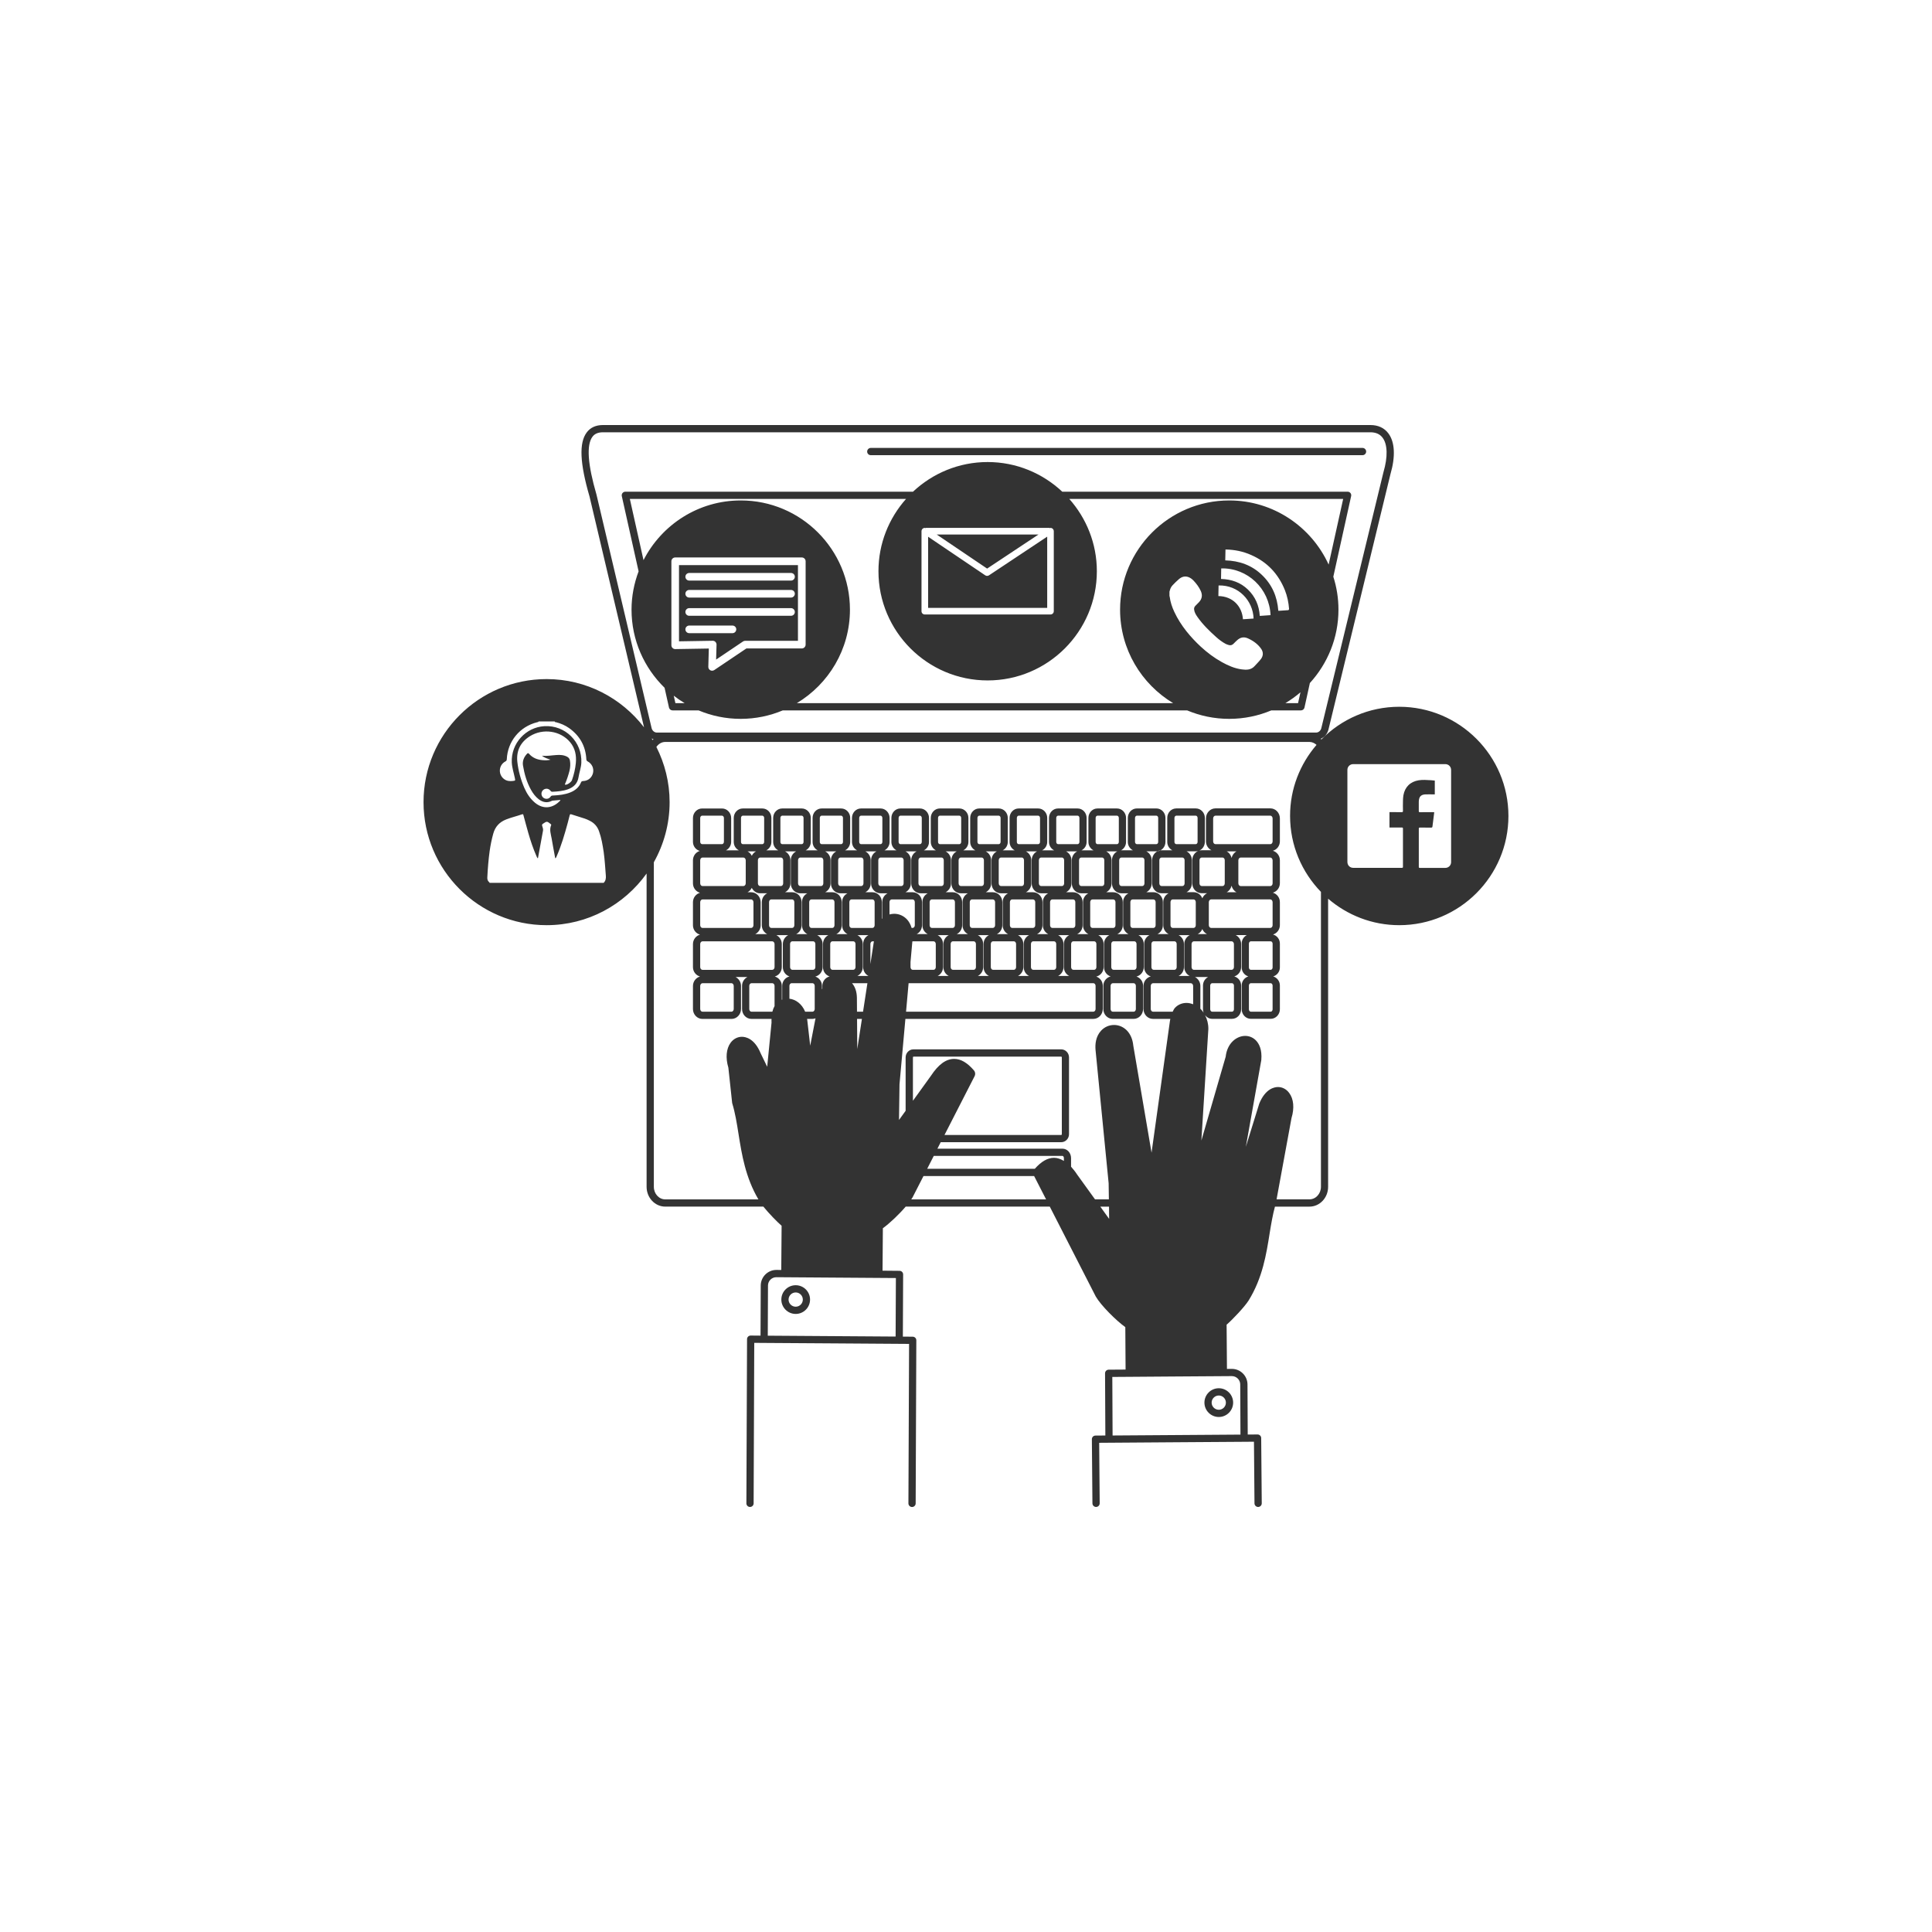 <?xml version="1.0" encoding="utf-8"?>
<!-- Generator: Adobe Illustrator 16.0.0, SVG Export Plug-In . SVG Version: 6.00 Build 0)  -->
<!DOCTYPE svg PUBLIC "-//W3C//DTD SVG 1.1//EN" "http://www.w3.org/Graphics/SVG/1.1/DTD/svg11.dtd">
<svg version="1.1" id="Layer_1" xmlns="http://www.w3.org/2000/svg" xmlns:xlink="http://www.w3.org/1999/xlink" x="0px" y="0px"
	 width="100px" height="100px" viewBox="0 0 100 100" enable-background="new 0 0 100 100" xml:space="preserve">
<rect x="0" y="0" width="100" height="100" fill="#333333" stroke="none"/>
<path fill="#FFFFFF" d="M62.64,51.012v1.23c0,0.066,0.047,0.123,0.098,0.123h1.031c0.055,0,0.1-0.057,0.1-0.123v-1.23
	c0-0.064-0.045-0.121-0.1-0.121h-1.031C62.687,50.891,62.64,50.947,62.64,51.012z M59.562,51.035v1.188
	c0,0.078,0.055,0.143,0.117,0.143h1.018c0.035-0.064,0.064-0.139,0.111-0.191c0.152-0.17,0.369-0.264,0.605-0.264
	c0.115,0,0.23,0.027,0.344,0.07v-0.945c0-0.078-0.055-0.145-0.119-0.145h-1.959C59.616,50.891,59.562,50.957,59.562,51.035z
	 M57.597,50.891c-0.061,0-0.113,0.063-0.113,0.137v1.199c0,0.076,0.053,0.139,0.113,0.139h1.082c0.063,0,0.113-0.063,0.113-0.139
	v-1.199c0-0.074-0.051-0.137-0.113-0.137H57.597z M61.001,50.516h0.58c-0.166-0.082-0.283-0.258-0.283-0.461v-1.188
	c0-0.207,0.117-0.379,0.283-0.465h-0.578c0.162,0.084,0.277,0.256,0.277,0.459v1.197C61.28,50.262,61.165,50.434,61.001,50.516z
	 M59.597,48.861v1.197c0,0.074,0.051,0.139,0.113,0.139h1.082c0.063,0,0.113-0.064,0.113-0.139v-1.197
	c0-0.076-0.051-0.139-0.113-0.139H59.71C59.647,48.723,59.597,48.785,59.597,48.861z M58.827,48.861
	c0-0.076-0.051-0.139-0.113-0.139h-1.082c-0.063,0-0.113,0.063-0.113,0.139v1.197c0,0.074,0.051,0.139,0.113,0.139h1.082
	c0.063,0,0.113-0.064,0.113-0.139V48.861z M58.62,46.555c-0.063,0-0.113,0.063-0.113,0.137v1.199c0,0.076,0.051,0.139,0.113,0.139
	h1.082c0.063,0,0.113-0.063,0.113-0.139v-1.199c0-0.074-0.051-0.137-0.113-0.137H58.62z M62.532,50.57h-0.682
	c0.164,0.086,0.281,0.258,0.281,0.465v1.18c0.008,0.01,0.02,0.016,0.027,0.023c0.053,0.055,0.098,0.115,0.141,0.178
	c-0.02-0.053-0.033-0.111-0.033-0.174v-1.23C62.267,50.816,62.376,50.652,62.532,50.57z M63.491,46.182h0.512
	c-0.129-0.066-0.219-0.189-0.258-0.338C63.71,45.992,63.62,46.115,63.491,46.182z M64.741,50.891c-0.053,0-0.098,0.057-0.098,0.121
	v1.23c0,0.066,0.045,0.123,0.098,0.123h1.031c0.053,0,0.098-0.057,0.098-0.123v-1.23c0-0.064-0.045-0.121-0.098-0.121H64.741z
	 M62.085,44.525v1.197c0,0.076,0.051,0.139,0.113,0.139h1.082c0.063,0,0.113-0.063,0.113-0.139v-1.197
	c0-0.076-0.051-0.139-0.113-0.139h-1.082C62.136,44.387,62.085,44.449,62.085,44.525z M64.214,44.387
	c-0.063,0-0.117,0.066-0.117,0.145v1.188c0,0.078,0.055,0.143,0.117,0.143h1.539c0.063,0,0.117-0.064,0.117-0.143v-1.188
	c0-0.078-0.055-0.145-0.117-0.145H64.214z M65.753,48.029c0.063,0,0.117-0.064,0.117-0.143v-1.188c0-0.078-0.055-0.145-0.117-0.145
	h-3.066c-0.064,0-0.119,0.066-0.119,0.145v1.188c0,0.078,0.055,0.143,0.119,0.143H65.753z M65.87,48.844
	c0-0.064-0.045-0.121-0.098-0.121h-1.031c-0.053,0-0.098,0.057-0.098,0.121v1.232c0,0.064,0.045,0.121,0.098,0.121h1.031
	c0.053,0,0.098-0.057,0.098-0.121V48.844z M55.179,46.182h0.367c0.271,0,0.49,0.229,0.49,0.51v1.199
	c0,0.203-0.115,0.375-0.279,0.457h0.576c-0.162-0.082-0.277-0.254-0.277-0.457v-1.199c0-0.201,0.115-0.373,0.277-0.455h-0.369
	c-0.268,0-0.488-0.23-0.488-0.514v-1.197c0-0.203,0.117-0.375,0.279-0.459h-0.576c0.164,0.084,0.279,0.256,0.279,0.459v1.197
	C55.458,45.926,55.343,46.098,55.179,46.182z M55.343,48.402h-0.574c0.162,0.084,0.277,0.256,0.277,0.459v1.197
	c0,0.203-0.115,0.375-0.279,0.457h0.576c-0.164-0.082-0.277-0.254-0.277-0.457v-1.197C55.065,48.658,55.179,48.486,55.343,48.402z
	 M52.272,46.691v1.199c0,0.076,0.055,0.139,0.113,0.139h1.082c0.063,0,0.117-0.063,0.117-0.139v-1.199
	c0-0.074-0.055-0.137-0.117-0.137h-1.082C52.327,46.555,52.272,46.617,52.272,46.691z M53.362,48.861v1.197
	c0,0.074,0.051,0.139,0.113,0.139h1.082c0.063,0,0.113-0.064,0.113-0.139v-1.197c0-0.076-0.051-0.139-0.113-0.139h-1.082
	C53.413,48.723,53.362,48.785,53.362,48.861z M53.265,48.402H52.69c0.162,0.084,0.277,0.256,0.277,0.459v1.197
	c0,0.203-0.115,0.375-0.277,0.457h0.574c-0.164-0.082-0.277-0.254-0.277-0.457v-1.197C52.987,48.658,53.101,48.486,53.265,48.402z
	 M51.187,48.402h-0.575c0.163,0.084,0.277,0.256,0.277,0.459v1.197c0,0.203-0.114,0.375-0.277,0.457h0.575
	c-0.164-0.082-0.277-0.254-0.277-0.457v-1.197C50.909,48.658,51.022,48.486,51.187,48.402z M47.446,48.348h0.574
	c-0.162-0.082-0.277-0.254-0.277-0.457v-1.199c0-0.201,0.115-0.373,0.277-0.455h-0.367c-0.27,0-0.488-0.23-0.488-0.514v-1.197
	c0-0.203,0.115-0.375,0.278-0.459h-0.576c0.163,0.084,0.278,0.256,0.278,0.459v1.197c0,0.203-0.115,0.375-0.278,0.459h0.369
	c0.269,0,0.487,0.229,0.487,0.51v1.199C47.724,48.094,47.608,48.266,47.446,48.348z M51.284,48.861v1.197
	c0,0.074,0.051,0.139,0.113,0.139h1.082c0.063,0,0.113-0.064,0.113-0.139v-1.197c0-0.076-0.051-0.139-0.113-0.139h-1.082
	C51.335,48.723,51.284,48.785,51.284,48.861z M50.195,46.691v1.199c0,0.076,0.053,0.139,0.114,0.139h1.08
	c0.063,0,0.117-0.063,0.117-0.139v-1.199c0-0.074-0.055-0.137-0.117-0.137h-1.08C50.248,46.555,50.195,46.617,50.195,46.691z
	 M48.945,46.182h0.367c0.271,0,0.489,0.229,0.489,0.51v1.199c0,0.203-0.115,0.375-0.278,0.457h0.575
	c-0.162-0.082-0.277-0.254-0.277-0.457v-1.199c0-0.201,0.115-0.373,0.277-0.455H49.73c-0.269,0-0.487-0.23-0.487-0.514v-1.197
	c0-0.203,0.115-0.375,0.277-0.459h-0.575c0.163,0.084,0.278,0.256,0.278,0.459v1.197C49.224,45.926,49.108,46.098,48.945,46.182z
	 M47.223,48.732l-0.095,1.061v0.266c0,0.074,0.052,0.139,0.113,0.139h1.082c0.062,0,0.113-0.064,0.113-0.139v-1.197
	c0-0.076-0.052-0.139-0.113-0.139h-1.082C47.234,48.723,47.229,48.73,47.223,48.732z M51.022,46.182h0.367
	c0.271,0,0.49,0.229,0.49,0.51v1.199c0,0.203-0.115,0.375-0.279,0.457h0.576c-0.162-0.082-0.277-0.254-0.277-0.457v-1.199
	c0-0.201,0.115-0.373,0.277-0.455h-0.369c-0.268,0-0.486-0.23-0.486-0.514v-1.197c0-0.203,0.115-0.375,0.277-0.459h-0.576
	c0.164,0.084,0.279,0.256,0.279,0.459v1.197C51.302,45.926,51.187,46.098,51.022,46.182z M53.101,46.182h0.367
	c0.271,0,0.49,0.229,0.49,0.51v1.199c0,0.203-0.115,0.375-0.279,0.457h0.576c-0.162-0.082-0.277-0.254-0.277-0.457v-1.199
	c0-0.201,0.115-0.373,0.277-0.455h-0.369c-0.268,0-0.486-0.23-0.486-0.514v-1.197c0-0.203,0.115-0.375,0.277-0.459h-0.576
	c0.164,0.084,0.279,0.256,0.279,0.459v1.197C53.38,45.926,53.265,46.098,53.101,46.182z M65.87,42.363
	c0-0.078-0.055-0.145-0.117-0.145h-2.84c-0.066,0-0.121,0.066-0.121,0.145v1.188c0,0.078,0.055,0.143,0.121,0.143h2.84
	c0.063,0,0.117-0.064,0.117-0.143V42.363z M54.351,46.691v1.199c0,0.076,0.055,0.139,0.113,0.139h1.082
	c0.063,0,0.113-0.063,0.113-0.139v-1.199c0-0.074-0.051-0.137-0.113-0.137h-1.082C54.405,46.555,54.351,46.617,54.351,46.691z
	 M35.674,30.051h5.269c0.109,0,0.197-0.09,0.197-0.199c0-0.107-0.088-0.195-0.197-0.195h-5.269c-0.109,0-0.198,0.088-0.198,0.195
	C35.476,29.961,35.564,30.051,35.674,30.051z M64.595,33.043c-0.217-0.1-0.408-0.053-0.576,0.109
	c-0.057,0.055-0.115,0.105-0.168,0.164c-0.07,0.072-0.152,0.098-0.244,0.072c-0.057-0.014-0.113-0.035-0.166-0.061
	c-0.176-0.094-0.338-0.215-0.486-0.348c-0.357-0.32-0.699-0.652-0.975-1.045c-0.078-0.115-0.154-0.232-0.172-0.377
	c-0.012-0.078,0.01-0.143,0.064-0.199c0.061-0.061,0.121-0.121,0.182-0.184c0.164-0.172,0.195-0.367,0.1-0.582
	c-0.092-0.203-0.225-0.379-0.375-0.539c-0.08-0.082-0.168-0.15-0.279-0.188c-0.18-0.059-0.34-0.008-0.477,0.109
	c-0.117,0.1-0.227,0.209-0.332,0.32c-0.047,0.047-0.082,0.107-0.109,0.168c-0.023,0.051-0.033,0.111-0.051,0.168v0.215
	c0.004,0.014,0.008,0.027,0.012,0.041c0.035,0.275,0.121,0.535,0.24,0.787c0.166,0.355,0.377,0.684,0.619,0.992
	c0.227,0.287,0.479,0.555,0.746,0.803c0.336,0.309,0.697,0.582,1.096,0.803c0.324,0.18,0.66,0.328,1.033,0.377
	c0.242,0.033,0.482,0.031,0.666-0.176c0.109-0.123,0.229-0.236,0.326-0.365c0.121-0.164,0.125-0.348,0.016-0.514
	C65.112,33.34,64.87,33.168,64.595,33.043z M35.674,31.873h5.269c0.109,0,0.197-0.088,0.197-0.197s-0.088-0.199-0.197-0.199h-5.269
	c-0.109,0-0.198,0.09-0.198,0.199S35.564,31.873,35.674,31.873z M35.674,32.773h2.238c0.109,0,0.197-0.09,0.197-0.199
	c0-0.107-0.088-0.195-0.197-0.195h-2.238c-0.109,0-0.198,0.088-0.198,0.195C35.476,32.684,35.564,32.773,35.674,32.773z
	 M41.699,33.365v-4.314c0-0.109-0.089-0.197-0.198-0.197h-6.552c-0.109,0-0.198,0.088-0.198,0.197v4.348
	c0,0.053,0.021,0.104,0.06,0.141c0.037,0.037,0.09,0.059,0.142,0.057l1.735-0.029l-0.026,0.945c-0.002,0.074,0.038,0.145,0.103,0.18
	c0.029,0.016,0.062,0.023,0.096,0.023c0.038,0,0.075-0.012,0.109-0.033l1.663-1.119h2.869C41.61,33.563,41.699,33.475,41.699,33.365
	z M41.304,33.168H38.57c-0.039,0-0.077,0.012-0.11,0.033l-1.394,0.939l0.022-0.77c0.001-0.055-0.019-0.105-0.057-0.145
	s-0.089-0.059-0.141-0.059h-0.004l-1.741,0.029V29.25h6.157V33.168z M66.722,31.518c-0.025-0.334-0.092-0.658-0.215-0.969
	c-0.338-0.842-0.912-1.457-1.746-1.822c-0.42-0.188-0.863-0.277-1.33-0.285c-0.006,0.188-0.006,0.371-0.012,0.563
	c0.727,0.021,1.369,0.246,1.896,0.752c0.527,0.502,0.797,1.129,0.85,1.854c0.01,0,0.018,0.006,0.029,0.004
	c0.162-0.008,0.326-0.02,0.488-0.033C66.698,31.578,66.724,31.539,66.722,31.518z M64.335,32.053l0.551-0.037
	c-0.031-0.926-0.781-1.742-1.813-1.713c-0.004,0.182-0.008,0.365-0.01,0.549C63.804,30.863,64.288,31.379,64.335,32.053z
	 M63.21,29.42c0,0.18-0.004,0.361-0.01,0.547c0.533,0.014,1.006,0.176,1.391,0.547c0.383,0.369,0.58,0.826,0.615,1.365
	c0.193-0.014,0.375-0.025,0.557-0.039C65.704,30.465,64.573,29.389,63.21,29.42z M29.259,40.547
	c-0.009,0.023-0.052,0.068,0.018,0.07c0.104,0,0.294-0.141,0.329-0.24c0.101-0.287,0.17-0.58,0.199-0.881
	c0.037-0.398-0.034-0.766-0.296-1.08c-0.495-0.596-1.406-0.732-2.083-0.309c-0.486,0.307-0.71,0.75-0.649,1.326
	c0.053,0.469,0.177,0.918,0.364,1.352c0.128,0.291,0.301,0.555,0.547,0.762c0.434,0.361,0.928,0.297,1.309-0.109
	c0.008-0.008,0.013-0.016,0.002-0.033c-0.135,0.012-0.272,0.023-0.41,0.037c-0.01,0-0.021,0.008-0.03,0.012
	c-0.241,0.121-0.464,0.074-0.671-0.082c-0.173-0.133-0.302-0.307-0.406-0.494c-0.218-0.391-0.338-0.814-0.412-1.25
	c-0.039-0.234,0.045-0.439,0.207-0.611c0.036-0.039,0.064-0.047,0.105-0.002c0.184,0.213,0.425,0.307,0.697,0.33
	c0.138,0.012,0.275,0.012,0.414-0.023c-0.155-0.055-0.313-0.098-0.441-0.207c0.254,0.031,0.5-0.02,0.749-0.035
	c0.191-0.014,0.381-0.004,0.556,0.09c0.08,0.043,0.126,0.105,0.142,0.197c0.031,0.18,0.019,0.357-0.024,0.533
	C29.419,40.121,29.347,40.336,29.259,40.547z M67.187,36.395l0.125-0.563c-0.242,0.209-0.504,0.396-0.781,0.563H67.187z
	 M35.674,30.93h5.269c0.109,0,0.197-0.09,0.197-0.199s-0.088-0.195-0.197-0.195h-5.269c-0.109,0-0.198,0.086-0.198,0.195
	S35.564,30.93,35.674,30.93z M31.004,43.02c-0.088-0.248-0.25-0.424-0.481-0.539c-0.084-0.043-0.171-0.082-0.263-0.113
	c-0.23-0.072-0.462-0.143-0.691-0.219c-0.051-0.016-0.069,0-0.081,0.047c-0.033,0.135-0.068,0.27-0.104,0.402
	c-0.159,0.582-0.326,1.164-0.57,1.719c-0.016,0.035-0.027,0.078-0.068,0.113c-0.008-0.023-0.013-0.037-0.016-0.051
	c-0.059-0.322-0.121-0.643-0.175-0.965c-0.039-0.232-0.13-0.465-0.028-0.703c0.013-0.027-0.008-0.043-0.027-0.061
	c-0.186-0.15-0.196-0.15-0.396-0.014c-0.043,0.027-0.055,0.055-0.043,0.105c0.02,0.082,0.062,0.16,0.046,0.246
	c-0.083,0.463-0.169,0.926-0.255,1.389c-0.003,0.018,0.003,0.041-0.026,0.045c-0.028-0.031-0.041-0.07-0.057-0.105
	c-0.173-0.391-0.306-0.793-0.424-1.201c-0.087-0.299-0.164-0.604-0.248-0.904c-0.01-0.037-0.011-0.086-0.075-0.063
	c-0.272,0.096-0.555,0.16-0.823,0.266c-0.347,0.135-0.569,0.375-0.668,0.734c-0.082,0.295-0.143,0.594-0.186,0.895
	c-0.063,0.455-0.099,0.912-0.122,1.371c-0.006,0.098,0.018,0.184,0.097,0.248c0.011,0.01,0.02,0.018,0.018,0.033h5.908
	c0.102-0.104,0.124-0.227,0.112-0.371c-0.032-0.408-0.056-0.818-0.112-1.225C31.191,43.732,31.131,43.369,31.004,43.02z
	 M26.548,40.422c0.131-0.016,0.127-0.016,0.101-0.148c-0.055-0.27-0.146-0.533-0.159-0.813c-0.043-0.977,0.719-1.82,1.692-1.875
	c1.077-0.059,1.957,0.814,1.908,1.895c-0.012,0.254-0.105,0.492-0.144,0.742c-0.051,0.328-0.249,0.52-0.546,0.629
	c-0.259,0.094-0.529,0.115-0.802,0.129c-0.048,0.004-0.075-0.012-0.105-0.053c-0.095-0.127-0.274-0.139-0.387-0.031
	c-0.108,0.104-0.105,0.277,0.003,0.379c0.114,0.105,0.298,0.092,0.385-0.037c0.035-0.055,0.073-0.063,0.128-0.063
	c0.308-0.016,0.613-0.045,0.901-0.162c0.246-0.1,0.442-0.256,0.546-0.508c0.023-0.061,0.055-0.078,0.118-0.08
	c0.253-0.008,0.452-0.176,0.508-0.418c0.055-0.238-0.055-0.48-0.277-0.598c-0.049-0.027-0.065-0.059-0.069-0.113
	c-0.036-0.676-0.334-1.209-0.881-1.604c-0.213-0.152-0.449-0.252-0.702-0.316c-0.019-0.004-0.062,0.012-0.051-0.037h-0.85
	c0.004,0.004,0.009,0.008,0.014,0.01c0,0-0.004,0.006-0.005,0.006c-0.02,0.023-0.05,0.021-0.074,0.027
	c-0.9,0.227-1.527,0.99-1.568,1.914c-0.003,0.063-0.026,0.09-0.077,0.117c-0.357,0.193-0.379,0.695-0.044,0.924
	C26.243,40.43,26.393,40.441,26.548,40.422z M49.206,48.861v1.197c0,0.074,0.051,0.139,0.113,0.139h1.082
	c0.062,0,0.113-0.064,0.113-0.139v-1.197c0-0.076-0.052-0.139-0.113-0.139h-1.082C49.257,48.723,49.206,48.785,49.206,48.861z
	 M33.778,38.305c0.015-0.016,0.031-0.027,0.047-0.043c-0.034-0.008-0.064-0.023-0.097-0.039
	C33.745,38.25,33.762,38.277,33.778,38.305z M34.959,36.395h0.478c-0.195-0.117-0.385-0.246-0.564-0.387L34.959,36.395z
	 M37.47,43.57v-1.23c0-0.064-0.045-0.121-0.099-0.121h-1.03c-0.054,0-0.099,0.057-0.099,0.121v1.23c0,0.066,0.045,0.123,0.099,0.123
	h1.03C37.425,43.693,37.47,43.637,37.47,43.57z M61.991,48.348h0.484c-0.109-0.055-0.197-0.145-0.244-0.262
	C62.187,48.203,62.099,48.293,61.991,48.348z M59.948,43.578v-1.242c0-0.063-0.043-0.117-0.094-0.117h-1.01
	c-0.051,0-0.096,0.055-0.096,0.117v1.242c0,0.063,0.045,0.115,0.096,0.115h1.01C59.905,43.693,59.948,43.641,59.948,43.578z
	 M57.929,44.525v1.197c0,0.076,0.051,0.139,0.113,0.139h1.084c0.061,0,0.111-0.063,0.111-0.139v-1.197
	c0-0.076-0.051-0.139-0.111-0.139h-1.084C57.979,44.387,57.929,44.449,57.929,44.525z M60.007,44.525v1.197
	c0,0.076,0.051,0.139,0.113,0.139h1.082c0.063,0,0.113-0.063,0.113-0.139v-1.197c0-0.076-0.051-0.139-0.113-0.139H60.12
	C60.058,44.387,60.007,44.449,60.007,44.525z M61.987,43.578v-1.242c0-0.063-0.043-0.117-0.094-0.117h-1.008
	c-0.053,0-0.096,0.055-0.096,0.117v1.242c0,0.063,0.043,0.115,0.096,0.115h1.008C61.944,43.693,61.987,43.641,61.987,43.578z
	 M61.675,48.867v1.188c0,0.078,0.055,0.143,0.117,0.143h1.957c0.064,0,0.119-0.064,0.119-0.143v-1.188
	c0-0.078-0.055-0.145-0.119-0.145h-1.957C61.729,48.723,61.675,48.789,61.675,48.867z M61.78,48.029
	c0.063,0,0.113-0.063,0.113-0.139v-1.199c0-0.074-0.051-0.137-0.113-0.137h-1.082c-0.063,0-0.113,0.063-0.113,0.137v1.199
	c0,0.076,0.051,0.139,0.113,0.139H61.78z M36.242,51.035v1.188c0,0.078,0.054,0.143,0.118,0.143h1.501
	c0.064,0,0.117-0.064,0.117-0.143v-1.188c0-0.078-0.053-0.145-0.117-0.145H36.36C36.296,50.891,36.242,50.957,36.242,51.035z
	 M36.242,45.719c0,0.078,0.054,0.143,0.118,0.143h2.119c0.065,0,0.12-0.064,0.12-0.143v-1.188c0-0.078-0.055-0.145-0.12-0.145H36.36
	c-0.064,0-0.118,0.066-0.118,0.145V45.719z M43.993,31.555c0,2.055-1.105,3.852-2.749,4.84h19.479
	c-1.643-0.988-2.748-2.785-2.748-4.84c0-3.117,2.535-5.652,5.65-5.652c2.285,0,4.254,1.365,5.145,3.32l0.752-3.398H55.347
	c0.883,0.998,1.426,2.305,1.426,3.742c0,3.117-2.535,5.652-5.652,5.652s-5.652-2.535-5.652-5.652c0-1.438,0.542-2.744,1.427-3.742
	H32.601l0.707,3.168c0.937-1.832,2.838-3.09,5.033-3.09C41.457,25.902,43.993,28.438,43.993,31.555z M38.896,50.891
	c-0.063,0-0.114,0.063-0.114,0.137v1.199c0,0.076,0.052,0.139,0.114,0.139h1.081c0.03-0.115,0.068-0.213,0.114-0.291v-1.047
	c0-0.074-0.052-0.137-0.114-0.137H38.896z M68.116,37.918c0.125,0,0.234-0.086,0.273-0.219l3.217-13.254
	c0-0.002,0.002-0.004,0.002-0.008c0.23-0.785,0.215-1.434-0.045-1.781c-0.141-0.188-0.352-0.281-0.629-0.281H31.21
	c-0.25,0-0.428,0.074-0.544,0.23c-0.318,0.424-0.248,1.43,0.207,2.992c0.002,0.004,0.002,0.008,0.003,0.012l2.854,12.09
	c0.04,0.133,0.149,0.219,0.273,0.219H68.116z M45.072,23.184h25.452c0.104,0,0.188,0.086,0.188,0.188
	c0,0.105-0.084,0.188-0.188,0.188H45.072c-0.104,0-0.188-0.082-0.188-0.188C44.885,23.27,44.969,23.184,45.072,23.184z
	 M32.688,31.555c0-0.699,0.134-1.363,0.366-1.982l-0.869-3.893c-0.013-0.057,0.001-0.115,0.036-0.16
	c0.036-0.043,0.09-0.07,0.146-0.07h14.89c1.012-0.949,2.369-1.535,3.863-1.535s2.852,0.586,3.863,1.535h14.771
	c0.057,0,0.111,0.027,0.146,0.07c0.035,0.045,0.049,0.102,0.035,0.158l-0.922,4.172c0.172,0.537,0.266,1.111,0.266,1.705
	c0,1.463-0.563,2.793-1.48,3.799l-0.279,1.27c-0.018,0.084-0.096,0.146-0.182,0.146h-1.535c-0.67,0.281-1.406,0.438-2.178,0.438
	s-1.506-0.156-2.178-0.438h-20.93c-0.671,0.281-1.406,0.438-2.178,0.438c-0.772,0-1.508-0.156-2.179-0.438H34.81
	c-0.088,0-0.164-0.063-0.183-0.146l-0.229-1.025C33.345,34.57,32.688,33.139,32.688,31.555z M36.36,48.723
	c-0.064,0-0.118,0.066-0.118,0.145v1.188c0,0.078,0.054,0.143,0.118,0.143h3.612c0.064,0,0.119-0.064,0.119-0.143v-1.188
	c0-0.078-0.055-0.145-0.119-0.145H36.36z M47.866,31.805h6.508c0.094,0,0.17-0.074,0.17-0.17v-4.139c0-0.094-0.076-0.172-0.17-0.172
	c-0.012,0-0.018,0.01-0.027,0.012c-0.01-0.002-0.02-0.012-0.031-0.012h-6.392c-0.012,0-0.021,0.01-0.031,0.012
	c-0.01-0.002-0.017-0.012-0.026-0.012c-0.095,0-0.17,0.078-0.17,0.172v4.139C47.696,31.73,47.771,31.805,47.866,31.805z
	 M53.749,27.668l-2.656,1.762l-2.608-1.762H53.749z M48.038,27.781l2.958,1.998c0.028,0.02,0.062,0.029,0.097,0.029
	c0.031,0,0.064-0.01,0.094-0.027l3.016-2.004v3.686h-6.164V27.781z M63.491,44.066c0.129,0.066,0.219,0.191,0.254,0.34
	c0.039-0.148,0.129-0.273,0.258-0.34H63.491z M39.709,46.236h-0.368c-0.188,0-0.348-0.117-0.429-0.283
	c-0.049,0.1-0.125,0.18-0.221,0.229h0.188c0.272,0,0.493,0.232,0.493,0.518v1.188c0,0.205-0.116,0.379-0.281,0.461h0.617
	c-0.162-0.082-0.277-0.254-0.277-0.457v-1.199C39.432,46.49,39.547,46.318,39.709,46.236z M48.117,46.691v1.199
	c0,0.076,0.053,0.139,0.114,0.139h1.081c0.063,0,0.115-0.063,0.115-0.139v-1.199c0-0.074-0.053-0.137-0.115-0.137h-1.081
	C48.17,46.555,48.117,46.617,48.117,46.691z M39.132,44.066h-0.44c0.096,0.051,0.172,0.129,0.221,0.229
	C38.961,44.195,39.036,44.117,39.132,44.066z M39.229,44.525v1.197c0,0.076,0.052,0.139,0.112,0.139h1.083
	c0.061,0,0.113-0.063,0.113-0.139v-1.197c0-0.076-0.053-0.139-0.113-0.139h-1.083C39.28,44.387,39.229,44.449,39.229,44.525z
	 M38.447,42.219c-0.051,0-0.093,0.055-0.093,0.117v1.242c0,0.063,0.042,0.115,0.093,0.115h1.011c0.051,0,0.095-0.053,0.095-0.115
	v-1.242c0-0.063-0.044-0.117-0.095-0.117H38.447z M40.466,51.746c0.007-0.002,0.014,0,0.021-0.004v-0.715
	c0-0.238,0.162-0.434,0.376-0.486c-0.197-0.066-0.343-0.252-0.343-0.482v-1.197c0-0.203,0.115-0.375,0.277-0.459h-0.612
	c0.165,0.086,0.281,0.258,0.281,0.465v1.188c0,0.236-0.155,0.428-0.361,0.488c0.206,0.061,0.361,0.25,0.361,0.484V51.746z
	 M36.242,47.887c0,0.078,0.054,0.143,0.118,0.143h2.52c0.064,0,0.119-0.064,0.119-0.143v-1.188c0-0.078-0.055-0.145-0.119-0.145
	h-2.52c-0.064,0-0.118,0.066-0.118,0.145V47.887z M42.711,46.182h0.369c0.269,0,0.488,0.229,0.488,0.51v1.199
	c0,0.203-0.115,0.375-0.278,0.457h0.575c-0.163-0.082-0.278-0.254-0.278-0.457v-1.199c0-0.201,0.115-0.373,0.278-0.455h-0.368
	c-0.27,0-0.488-0.23-0.488-0.514v-1.197c0-0.203,0.115-0.375,0.278-0.459h-0.575c0.162,0.084,0.277,0.256,0.277,0.459v1.197
	C42.989,45.926,42.874,46.098,42.711,46.182z M43.193,47.891v-1.199c0-0.074-0.053-0.137-0.113-0.137h-1.083
	c-0.061,0-0.113,0.063-0.113,0.137v1.199c0,0.076,0.053,0.139,0.113,0.139h1.083C43.141,48.029,43.193,47.967,43.193,47.891z
	 M41.782,52.785l0.154,1.34l0.275-1.418c-0.05,0.018-0.101,0.031-0.156,0.031h-0.282c0.001,0.01,0.004,0.018,0.005,0.027
	L41.782,52.785z M41.185,67.635c0.204,0,0.369-0.166,0.369-0.369s-0.165-0.369-0.369-0.369c-0.203,0-0.369,0.166-0.369,0.369
	S40.981,67.635,41.185,67.635z M44.167,50.197c0.063,0,0.114-0.064,0.114-0.139v-1.197c0-0.076-0.052-0.139-0.114-0.139h-1.082
	c-0.062,0-0.113,0.063-0.113,0.139v1.197c0,0.074,0.052,0.139,0.113,0.139H44.167z M41.307,44.525v1.197
	c0,0.076,0.052,0.139,0.112,0.139h1.083c0.061,0,0.113-0.063,0.113-0.139v-1.197c0-0.076-0.053-0.139-0.113-0.139h-1.083
	C41.358,44.387,41.307,44.449,41.307,44.525z M42.526,42.219c-0.051,0-0.093,0.055-0.093,0.117v1.242
	c0,0.063,0.042,0.115,0.093,0.115h1.011c0.051,0,0.095-0.053,0.095-0.115v-1.242c0-0.063-0.044-0.117-0.095-0.117H42.526z
	 M63.085,72.969c0.203,0,0.367-0.166,0.367-0.369s-0.164-0.369-0.367-0.369s-0.371,0.166-0.371,0.369S62.882,72.969,63.085,72.969z
	 M58.452,71.264c-0.002,0-0.002,0-0.002,0l-0.877,0.006l0.014,3.031l3.049-0.021l3.57-0.025l-0.012-2.596
	c0-0.238-0.195-0.432-0.434-0.432h-0.004l-3.117,0.021L58.452,71.264z M63.085,71.855c0.41,0,0.742,0.334,0.742,0.744
	s-0.332,0.744-0.742,0.744s-0.744-0.334-0.744-0.744S62.675,71.855,63.085,71.855z M68.144,38.555
	c-0.102-0.09-0.225-0.152-0.365-0.152H34.432c-0.188,0-0.35,0.105-0.458,0.258c0.434,0.861,0.685,1.83,0.685,2.859
	c0,1.129-0.299,2.188-0.816,3.109V61.43c0,0.359,0.266,0.65,0.59,0.65h4.822c-0.668-1.133-0.86-2.322-1.027-3.373
	c-0.09-0.57-0.176-1.105-0.326-1.594c-0.004-0.012-0.006-0.023-0.007-0.035L37.7,55.262c-0.153-0.512-0.11-0.98,0.117-1.291
	c0.146-0.197,0.358-0.307,0.583-0.307c0.188,0,0.655,0.082,0.972,0.855l0.338,0.697l0.224-2.281V52.93
	c-0.006-0.072,0-0.129,0.001-0.191h-1.038c-0.27,0-0.488-0.229-0.488-0.512v-1.199c0-0.201,0.114-0.373,0.277-0.457h-0.612
	c0.164,0.086,0.281,0.258,0.281,0.465v1.188c0,0.285-0.222,0.516-0.493,0.516H36.36c-0.271,0-0.493-0.23-0.493-0.516v-1.188
	c0-0.238,0.156-0.43,0.364-0.492c-0.208-0.059-0.364-0.252-0.364-0.488v-1.188c0-0.238,0.156-0.43,0.364-0.492
	c-0.208-0.059-0.364-0.25-0.364-0.488v-1.188c0-0.238,0.156-0.43,0.364-0.49c-0.208-0.061-0.364-0.252-0.364-0.49v-1.188
	c0-0.234,0.151-0.426,0.354-0.488c-0.202-0.057-0.354-0.242-0.354-0.473v-1.23c0-0.273,0.213-0.494,0.474-0.494h1.03
	c0.261,0,0.474,0.221,0.474,0.494v1.23c0,0.195-0.11,0.361-0.268,0.441h0.665c-0.154-0.078-0.264-0.242-0.264-0.434v-1.242
	c0-0.271,0.211-0.49,0.469-0.49h1.011c0.259,0,0.469,0.219,0.469,0.49v1.242c0,0.191-0.109,0.355-0.264,0.434h0.619
	c-0.154-0.078-0.263-0.242-0.263-0.434v-1.242c0-0.271,0.209-0.49,0.468-0.49h1.011c0.258,0,0.468,0.219,0.468,0.49v1.242
	c0,0.191-0.108,0.355-0.263,0.434h0.619c-0.153-0.078-0.263-0.242-0.263-0.434v-1.242c0-0.271,0.21-0.49,0.467-0.49h1.011
	c0.259,0,0.469,0.219,0.469,0.49v1.242c0,0.191-0.109,0.355-0.264,0.434h0.62c-0.154-0.078-0.264-0.242-0.264-0.434v-1.242
	c0-0.271,0.21-0.49,0.468-0.49h1.011c0.258,0,0.468,0.219,0.468,0.49v1.242c0,0.191-0.108,0.355-0.263,0.434h0.619
	c-0.153-0.078-0.263-0.242-0.263-0.434v-1.242c0-0.271,0.21-0.49,0.467-0.49h1.011c0.259,0,0.469,0.219,0.469,0.49v1.242
	c0,0.191-0.109,0.355-0.264,0.434h0.62c-0.154-0.078-0.264-0.242-0.264-0.434v-1.242c0-0.271,0.211-0.49,0.468-0.49h1.011
	c0.258,0,0.469,0.219,0.469,0.49v1.242c0,0.191-0.109,0.355-0.264,0.434h0.62c-0.154-0.078-0.264-0.242-0.264-0.434v-1.242
	c0-0.271,0.21-0.49,0.468-0.49h1.009c0.26,0,0.469,0.219,0.469,0.49v1.242c0,0.191-0.109,0.355-0.262,0.434h0.619
	c-0.154-0.078-0.264-0.242-0.264-0.434v-1.242c0-0.271,0.211-0.49,0.469-0.49h1.01c0.26,0,0.469,0.219,0.469,0.49v1.242
	c0,0.191-0.109,0.355-0.264,0.434h0.621c-0.156-0.078-0.266-0.242-0.266-0.434v-1.242c0-0.271,0.211-0.49,0.469-0.49h1.012
	c0.258,0,0.467,0.219,0.467,0.49v1.242c0,0.191-0.107,0.355-0.264,0.434h0.621c-0.156-0.078-0.264-0.242-0.264-0.434v-1.242
	c0-0.271,0.209-0.49,0.467-0.49h1.012c0.258,0,0.469,0.219,0.469,0.49v1.242c0,0.195-0.113,0.363-0.273,0.441
	c0.012,0,0.02-0.008,0.031-0.008h0.598c-0.154-0.078-0.264-0.242-0.264-0.434v-1.242c0-0.271,0.209-0.49,0.469-0.49h1.01
	c0.258,0,0.469,0.219,0.469,0.49v1.242c0,0.27-0.211,0.488-0.469,0.488h-0.52c0.164,0.084,0.277,0.256,0.277,0.459v1.197
	c0,0.203-0.113,0.375-0.277,0.459h0.367c0.27,0,0.488,0.229,0.488,0.51v1.199c0,0.203-0.113,0.375-0.277,0.457h0.574
	c-0.162-0.082-0.277-0.254-0.277-0.457v-1.199c0-0.201,0.115-0.373,0.277-0.455H60.12c-0.27,0-0.488-0.23-0.488-0.514v-1.197
	c0-0.283,0.219-0.514,0.488-0.514h0.559c-0.154-0.078-0.262-0.242-0.262-0.434v-1.242c0-0.271,0.209-0.49,0.469-0.49h1.008
	c0.258,0,0.469,0.219,0.469,0.49v1.242c0,0.27-0.211,0.488-0.469,0.488h-0.48c0.164,0.084,0.277,0.256,0.277,0.459v1.197
	c0,0.203-0.113,0.375-0.277,0.459h0.367c0.205,0,0.379,0.131,0.451,0.318c0.047-0.117,0.135-0.209,0.244-0.264h-0.277
	c-0.27,0-0.488-0.23-0.488-0.514v-1.197c0-0.283,0.219-0.514,0.488-0.514h0.504c-0.166-0.082-0.283-0.256-0.283-0.461v-1.188
	c0-0.285,0.221-0.518,0.494-0.518h2.84c0.27,0,0.492,0.232,0.492,0.518v1.188c0,0.238-0.156,0.43-0.363,0.488
	c0.207,0.063,0.363,0.254,0.363,0.492v1.188c0,0.238-0.156,0.43-0.363,0.49c0.207,0.061,0.363,0.252,0.363,0.49v1.188
	c0,0.234-0.152,0.424-0.355,0.488c0.203,0.055,0.355,0.24,0.355,0.469v1.232c0,0.225-0.148,0.408-0.344,0.467
	c0.195,0.063,0.344,0.244,0.344,0.469v1.23c0,0.273-0.213,0.496-0.473,0.496h-1.031c-0.26,0-0.473-0.223-0.473-0.496v-1.23
	c0-0.225,0.148-0.406,0.344-0.469c-0.195-0.059-0.344-0.242-0.344-0.467v-1.232c0-0.195,0.109-0.359,0.268-0.441H63.96
	c0.166,0.086,0.281,0.258,0.281,0.465v1.188c0,0.234-0.15,0.424-0.354,0.488c0.201,0.055,0.354,0.24,0.354,0.469v1.23
	c0,0.273-0.211,0.496-0.473,0.496h-1.031c-0.148,0-0.277-0.078-0.363-0.191c0.109,0.211,0.172,0.451,0.17,0.715
	c0,0.012,0,0.023-0.002,0.037l-0.359,5.738l1.258-4.338c0.078-0.707,0.566-1.078,1.012-1.078c0.219,0,0.422,0.09,0.57,0.252
	c0.145,0.158,0.309,0.457,0.262,0.994c0,0.012-0.004,0.023-0.006,0.037l-0.795,4.459l0.688-2.215c0-0.006,0.004-0.012,0.004-0.016
	c0.316-0.781,0.787-0.865,0.975-0.865c0.225,0,0.438,0.113,0.58,0.311c0.23,0.309,0.273,0.781,0.117,1.295l-0.773,4.207h1.705
	c0.326,0,0.592-0.291,0.592-0.65V46.164c-0.988-1.02-1.598-2.402-1.598-3.93C66.772,40.828,67.292,39.543,68.144,38.555z
	 M40.86,51.693c0.322,0.037,0.647,0.264,0.814,0.672h0.381c0.063,0,0.114-0.063,0.114-0.139v-1.199c0-0.074-0.052-0.137-0.114-0.137
	h-1.083c-0.061,0-0.112,0.063-0.112,0.137V51.693z M58.659,54.121l0.945,5.541l0.941-6.74c0.002-0.066,0.023-0.121,0.031-0.184
	h-0.898c-0.27,0-0.492-0.23-0.492-0.516v-1.188c0-0.244,0.164-0.438,0.379-0.494c-0.197-0.064-0.344-0.252-0.344-0.482v-1.197
	c0-0.203,0.113-0.375,0.277-0.459h-0.574c0.162,0.084,0.277,0.256,0.277,0.459v1.197c0,0.242-0.164,0.434-0.377,0.488
	c0.197,0.066,0.342,0.254,0.342,0.48v1.199c0,0.283-0.219,0.512-0.488,0.512h-1.082c-0.27,0-0.488-0.229-0.488-0.512v-1.199
	c0-0.238,0.164-0.432,0.377-0.486c-0.197-0.066-0.342-0.252-0.342-0.482v-1.197c0-0.203,0.113-0.375,0.277-0.459h-0.574
	c0.162,0.084,0.277,0.256,0.277,0.459v1.197c0,0.242-0.164,0.438-0.381,0.49c0.195,0.066,0.338,0.252,0.338,0.479v1.199
	c0,0.283-0.219,0.512-0.488,0.512h-9.729l-0.305,3.387c-0.01,0.445-0.016,0.945-0.021,1.525c-0.002,0.104-0.003,0.211-0.004,0.318
	l0.342-0.473v-2.762c0-0.23,0.18-0.418,0.4-0.418h7.655c0.223,0,0.402,0.188,0.402,0.418v3.971c0,0.229-0.18,0.416-0.402,0.416
	h-6.239l-0.171,0.336h6.475c0.246,0,0.443,0.219,0.443,0.49v0.443c0.105,0.117,0.215,0.252,0.32,0.414l0.92,1.275h0.717
	c-0.004-0.297-0.008-0.578-0.012-0.834l-0.678-6.898c-0.025-0.287,0.004-0.688,0.283-0.994c0.178-0.193,0.418-0.299,0.676-0.299
	c0.244,0,0.477,0.098,0.656,0.277C58.511,53.523,58.628,53.797,58.659,54.121z M74.808,39.551c-1.588,0-3.176,0-4.766,0
	c-0.168,0-0.301,0.131-0.301,0.297v4.764c0,0.176,0.129,0.307,0.301,0.307c0.84,0,1.678,0,2.516,0c0.043,0,0.059-0.008,0.059-0.055
	v-1.977c0-0.043-0.014-0.055-0.055-0.055c-0.195,0.002-0.391,0-0.586,0h-0.057v-0.797h0.059c0.193,0,0.385,0,0.576,0.002
	c0.051,0,0.063-0.016,0.063-0.064c-0.004-0.17-0.004-0.34,0-0.512c0.002-0.098,0.006-0.199,0.023-0.297
	c0.078-0.434,0.361-0.707,0.793-0.777c0.215-0.035,0.43-0.012,0.646-0.002c0.061,0.002,0.123,0.01,0.186,0.018v0.715H74.21
	c-0.148,0-0.291-0.008-0.438,0c-0.186,0.01-0.289,0.088-0.322,0.25c-0.01,0.047-0.014,0.096-0.014,0.145v0.467
	c0,0.045,0.014,0.059,0.059,0.059c0.227-0.002,0.453-0.002,0.682-0.002h0.053c0.004,0.012,0.004,0.016,0.004,0.02
	c-0.031,0.242-0.063,0.48-0.09,0.721c-0.008,0.053-0.027,0.059-0.072,0.059c-0.193-0.002-0.385,0-0.576-0.002
	c-0.047,0-0.059,0.012-0.059,0.059v1.973c0,0.045,0.014,0.055,0.055,0.055c0.441,0,0.881,0,1.32,0c0.164,0,0.297-0.133,0.297-0.297
	v-4.773C75.108,39.68,74.976,39.551,74.808,39.551z M-0.001,0v100h100.002V0H-0.001z M72.425,47.887
	c-1.406,0-2.691-0.52-3.682-1.371V61.43c0,0.564-0.432,1.025-0.965,1.025h-1.787c-0.115,0.428-0.195,0.885-0.273,1.373
	c-0.172,1.086-0.367,2.318-1.09,3.486c-0.203,0.322-0.828,0.984-1.139,1.252l0.018,2.289l0.254-0.002
	c0.443,0,0.805,0.359,0.809,0.803l0.012,2.596l0.508-0.004c0.105,0,0.188,0.082,0.189,0.186l0.029,3.377
	c0,0.104-0.082,0.188-0.184,0.189H65.12c-0.102,0-0.186-0.082-0.188-0.186l-0.027-3.191l-0.512,0.004l-3.422,0.023l-4.078,0.029
	l0.027,3.131c0,0.104-0.082,0.188-0.186,0.189h-0.002c-0.102,0-0.186-0.082-0.188-0.186l-0.029-3.32
	c0-0.049,0.018-0.096,0.053-0.133c0.035-0.035,0.082-0.055,0.133-0.055l0.512-0.004l-0.016-3.219c0-0.104,0.082-0.186,0.188-0.188
	l0.875-0.006l-0.014-2.197c-0.473-0.336-1.264-1.125-1.529-1.584c0-0.002-0.004-0.006-0.004-0.008l-2.377-4.646H46.88
	c-0.354,0.414-0.848,0.881-1.183,1.119L45.68,65.77l0.88,0.008c0.104,0,0.187,0.084,0.186,0.188l-0.014,3.217l0.511,0.004
	c0.104,0.002,0.187,0.084,0.186,0.188l-0.034,8.441c0,0.102-0.083,0.186-0.187,0.186c0,0,0,0-0.001,0
	c-0.103,0-0.187-0.084-0.187-0.188l0.034-8.254l-3.936-0.027l-3.568-0.023l-0.51-0.004l-0.032,8.311
	C39.007,77.916,38.924,78,38.82,78c-0.104,0-0.188-0.084-0.187-0.188l0.034-8.498c0-0.049,0.02-0.098,0.055-0.133
	c0.035-0.033,0.083-0.053,0.131-0.053c0.002,0,0.002,0,0.002,0l0.51,0.004l0.011-2.596c0.003-0.443,0.364-0.805,0.808-0.805h0.007
	l0.247,0.002l0.018-2.287c-0.24-0.209-0.67-0.652-0.944-0.992h-5.079c-0.532,0-0.965-0.461-0.965-1.025V45.213
	c-1.155,1.615-3.043,2.674-5.176,2.674c-3.513,0-6.37-2.857-6.37-6.367c0-3.514,2.857-6.371,6.37-6.371
	c2.053,0,3.877,0.982,5.043,2.496l-2.821-11.945c-0.503-1.727-0.549-2.781-0.146-3.316C30.557,22.129,30.84,22,31.21,22h39.725
	c0.396,0,0.717,0.148,0.928,0.432c0.336,0.447,0.373,1.197,0.107,2.107l-3.217,13.254c-0.002,0.002-0.002,0.006-0.004,0.008
	c-0.063,0.207-0.207,0.363-0.391,0.439c0.014,0.01,0.027,0.021,0.039,0.033c1.027-1.043,2.453-1.691,4.027-1.691
	c3.117,0,5.652,2.535,5.652,5.652S75.542,47.887,72.425,47.887z M47.185,48.029h0.052c0.061,0,0.113-0.063,0.113-0.139v-1.199
	c0-0.074-0.053-0.137-0.113-0.137h-1.083c-0.062,0-0.114,0.063-0.114,0.137v0.641c0.078-0.02,0.157-0.035,0.24-0.035
	c0.256,0,0.496,0.105,0.674,0.301C47.039,47.691,47.128,47.836,47.185,48.029z M39.751,66.537l-0.011,2.598l6.617,0.045l0.014-3.029
	l-6.188-0.043C39.946,66.107,39.751,66.301,39.751,66.537z M41.185,66.523c0.41,0,0.743,0.332,0.743,0.742s-0.333,0.744-0.743,0.744
	c-0.409,0-0.743-0.334-0.743-0.744S40.775,66.523,41.185,66.523z M47.8,60.871l-0.568,1.109c-0.002,0.004-0.003,0.006-0.005,0.008
	c-0.017,0.029-0.04,0.063-0.061,0.092h6.979l-0.619-1.209H47.8z M45.087,45.723v-1.197c0-0.203,0.115-0.375,0.278-0.459H44.79
	c0.162,0.084,0.277,0.256,0.277,0.459v1.197c0,0.203-0.115,0.375-0.278,0.459h0.369c0.269,0,0.487,0.229,0.487,0.51v0.865
	c0.006-0.006,0.013-0.01,0.02-0.018v-0.848c0-0.201,0.115-0.373,0.277-0.455h-0.367C45.306,46.236,45.087,46.006,45.087,45.723z
	 M48.331,59.83l-0.34,0.666h5.57c0.338-0.381,0.664-0.568,0.996-0.568c0.176,0,0.344,0.061,0.51,0.162v-0.143
	c0-0.072-0.041-0.117-0.07-0.117H48.331z M54.933,58.746c0.01,0,0.027-0.016,0.027-0.041v-3.971c0-0.027-0.018-0.043-0.027-0.043
	h-7.655c-0.009,0-0.025,0.016-0.025,0.043v2.242l0.932-1.293c0.389-0.59,0.781-0.875,1.203-0.875c0.34,0,0.673,0.191,1.018,0.59
	c0.076,0.086,0.09,0.211,0.035,0.313l-1.554,3.035H54.933z M57.403,62.455h-0.451l0.457,0.635c0-0.109-0.004-0.215-0.004-0.318
	C57.405,62.658,57.405,62.561,57.403,62.455z M40.487,42.219c-0.051,0-0.094,0.055-0.094,0.117v1.242
	c0,0.063,0.043,0.115,0.094,0.115h1.011c0.051,0,0.094-0.053,0.094-0.115v-1.242c0-0.063-0.043-0.117-0.094-0.117H40.487z
	 M52.726,42.219c-0.051,0-0.094,0.055-0.094,0.117v1.242c0,0.063,0.043,0.115,0.094,0.115h1.01c0.051,0,0.096-0.053,0.096-0.115
	v-1.242c0-0.063-0.045-0.117-0.096-0.117H52.726z M55.851,44.525v1.197c0,0.076,0.051,0.139,0.113,0.139h1.084
	c0.061,0,0.111-0.063,0.111-0.139v-1.197c0-0.076-0.051-0.139-0.111-0.139h-1.084C55.901,44.387,55.851,44.449,55.851,44.525z
	 M48.646,42.219c-0.051,0-0.093,0.055-0.093,0.117v1.242c0,0.063,0.042,0.115,0.093,0.115h1.011c0.051,0,0.094-0.053,0.094-0.115
	v-1.242c0-0.063-0.043-0.117-0.094-0.117H48.646z M53.772,44.525v1.197c0,0.076,0.055,0.139,0.113,0.139h1.084
	c0.061,0,0.111-0.063,0.111-0.139v-1.197c0-0.076-0.051-0.139-0.111-0.139h-1.084C53.827,44.387,53.772,44.449,53.772,44.525z
	 M49.617,44.525v1.197c0,0.076,0.053,0.139,0.113,0.139h1.083c0.062,0,0.114-0.063,0.114-0.139v-1.197
	c0-0.076-0.053-0.139-0.114-0.139H49.73C49.67,44.387,49.617,44.449,49.617,44.525z M50.686,42.219c-0.05,0-0.094,0.055-0.094,0.117
	v1.242c0,0.063,0.044,0.115,0.094,0.115h1.009c0.051,0,0.096-0.053,0.096-0.115v-1.242c0-0.063-0.045-0.117-0.096-0.117H50.686z
	 M51.694,44.525v1.197c0,0.076,0.055,0.139,0.113,0.139h1.084c0.061,0,0.111-0.063,0.111-0.139v-1.197
	c0-0.076-0.051-0.139-0.111-0.139h-1.084C51.749,44.387,51.694,44.449,51.694,44.525z M54.765,42.219
	c-0.051,0-0.094,0.055-0.094,0.117v1.242c0,0.063,0.043,0.115,0.094,0.115h1.012c0.051,0,0.094-0.053,0.094-0.115v-1.242
	c0-0.063-0.043-0.117-0.094-0.117H54.765z M56.749,48.861c0-0.076-0.051-0.139-0.113-0.139h-1.082c-0.063,0-0.113,0.063-0.113,0.139
	v1.197c0,0.074,0.051,0.139,0.113,0.139h1.082c0.063,0,0.113-0.064,0.113-0.139V48.861z M46.897,52.365h9.695
	c0.063,0,0.115-0.063,0.115-0.139v-1.199c0-0.074-0.053-0.137-0.115-0.137h-9.563L46.897,52.365z M49.108,48.402h-0.575
	c0.163,0.084,0.279,0.256,0.279,0.459v1.197c0,0.203-0.116,0.375-0.279,0.457h0.575c-0.163-0.082-0.277-0.254-0.277-0.457v-1.197
	C48.831,48.658,48.945,48.486,49.108,48.402z M56.804,42.219c-0.051,0-0.094,0.055-0.094,0.117v1.242
	c0,0.063,0.043,0.115,0.094,0.115h1.012c0.051,0,0.094-0.053,0.094-0.115v-1.242c0-0.063-0.043-0.117-0.094-0.117H56.804z
	 M57.554,45.723v-1.197c0-0.205,0.119-0.381,0.285-0.463c-0.008,0-0.016,0.004-0.023,0.004h-0.559
	c0.164,0.084,0.277,0.256,0.277,0.459v1.197c0,0.203-0.113,0.375-0.277,0.459h0.367c0.27,0,0.49,0.229,0.49,0.51v1.199
	c0,0.203-0.115,0.375-0.279,0.457h0.574c-0.162-0.082-0.277-0.254-0.277-0.457v-1.199c0-0.201,0.115-0.373,0.277-0.455h-0.367
	C57.772,46.236,57.554,46.006,57.554,45.723z M42.089,50.197c0.063,0,0.114-0.064,0.114-0.139v-1.197
	c0-0.076-0.052-0.139-0.114-0.139h-1.081c-0.063,0-0.114,0.063-0.114,0.139v1.197c0,0.074,0.052,0.139,0.114,0.139H42.089z
	 M57.737,47.891v-1.199c0-0.074-0.051-0.137-0.113-0.137h-1.082c-0.059,0-0.113,0.063-0.113,0.137v1.199
	c0,0.076,0.055,0.139,0.113,0.139h1.082C57.687,48.029,57.737,47.967,57.737,47.891z M44.897,50.891h-0.795
	c0.155,0.18,0.243,0.43,0.25,0.73c0.001,0.008,0.001,0.016,0.001,0.023l0.005,0.721h0.313L44.897,50.891z M44.953,48.402h-0.575
	c0.163,0.084,0.278,0.256,0.278,0.459v1.197c0,0.203-0.115,0.375-0.278,0.457h0.575c-0.162-0.082-0.277-0.254-0.277-0.457v-1.197
	C44.676,48.658,44.79,48.486,44.953,48.402z M44.613,52.738h-0.252l0.011,1.561L44.613,52.738z M45.05,49.906l0.183-1.184h-0.069
	c-0.062,0-0.113,0.063-0.113,0.139V49.906z M40.634,46.182h0.368c0.27,0,0.488,0.229,0.488,0.51v1.199
	c0,0.203-0.114,0.375-0.278,0.457h0.575c-0.162-0.082-0.277-0.254-0.277-0.457v-1.199c0-0.201,0.115-0.373,0.277-0.455h-0.368
	c-0.269,0-0.488-0.23-0.488-0.514v-1.197c0-0.203,0.116-0.375,0.278-0.459h-0.575c0.163,0.084,0.278,0.256,0.278,0.459v1.197
	C40.912,45.926,40.797,46.098,40.634,46.182z M39.806,46.691v1.199c0,0.076,0.053,0.139,0.113,0.139h1.083
	c0.062,0,0.113-0.063,0.113-0.139v-1.199c0-0.074-0.052-0.137-0.113-0.137h-1.083C39.858,46.555,39.806,46.617,39.806,46.691z
	 M42.564,51.168v-0.141c0-0.238,0.162-0.432,0.375-0.486c-0.196-0.066-0.342-0.252-0.342-0.482v-1.197
	c0-0.203,0.114-0.375,0.277-0.459H42.3c0.163,0.084,0.278,0.256,0.278,0.459v1.197c0,0.242-0.163,0.434-0.377,0.488
	c0.197,0.066,0.343,0.254,0.343,0.48v0.18C42.552,51.195,42.557,51.18,42.564,51.168z M45.271,46.691
	c0-0.074-0.053-0.137-0.113-0.137h-1.083c-0.062,0-0.113,0.063-0.113,0.137v1.199c0,0.076,0.052,0.139,0.113,0.139h1.083
	c0.061,0,0.113-0.063,0.113-0.139V46.691z M43.383,44.525v1.197c0,0.076,0.053,0.139,0.114,0.139h1.083
	c0.061,0,0.113-0.063,0.113-0.139v-1.197c0-0.076-0.053-0.139-0.113-0.139h-1.083C43.436,44.387,43.383,44.449,43.383,44.525z
	 M46.605,42.219c-0.051,0-0.093,0.055-0.093,0.117v1.242c0,0.063,0.042,0.115,0.093,0.115h1.011c0.051,0,0.095-0.053,0.095-0.115
	v-1.242c0-0.063-0.044-0.117-0.095-0.117H46.605z M45.461,44.525v1.197c0,0.076,0.053,0.139,0.114,0.139h1.082
	c0.062,0,0.114-0.063,0.114-0.139v-1.197c0-0.076-0.053-0.139-0.114-0.139h-1.082C45.514,44.387,45.461,44.449,45.461,44.525z
	 M44.566,42.219c-0.051,0-0.094,0.055-0.094,0.117v1.242c0,0.063,0.043,0.115,0.094,0.115h1.011c0.051,0,0.094-0.053,0.094-0.115
	v-1.242c0-0.063-0.043-0.117-0.094-0.117H44.566z M47.539,44.525v1.197c0,0.076,0.053,0.139,0.114,0.139h1.082
	c0.062,0,0.114-0.063,0.114-0.139v-1.197c0-0.076-0.053-0.139-0.114-0.139h-1.082C47.592,44.387,47.539,44.449,47.539,44.525z"/>
</svg>
